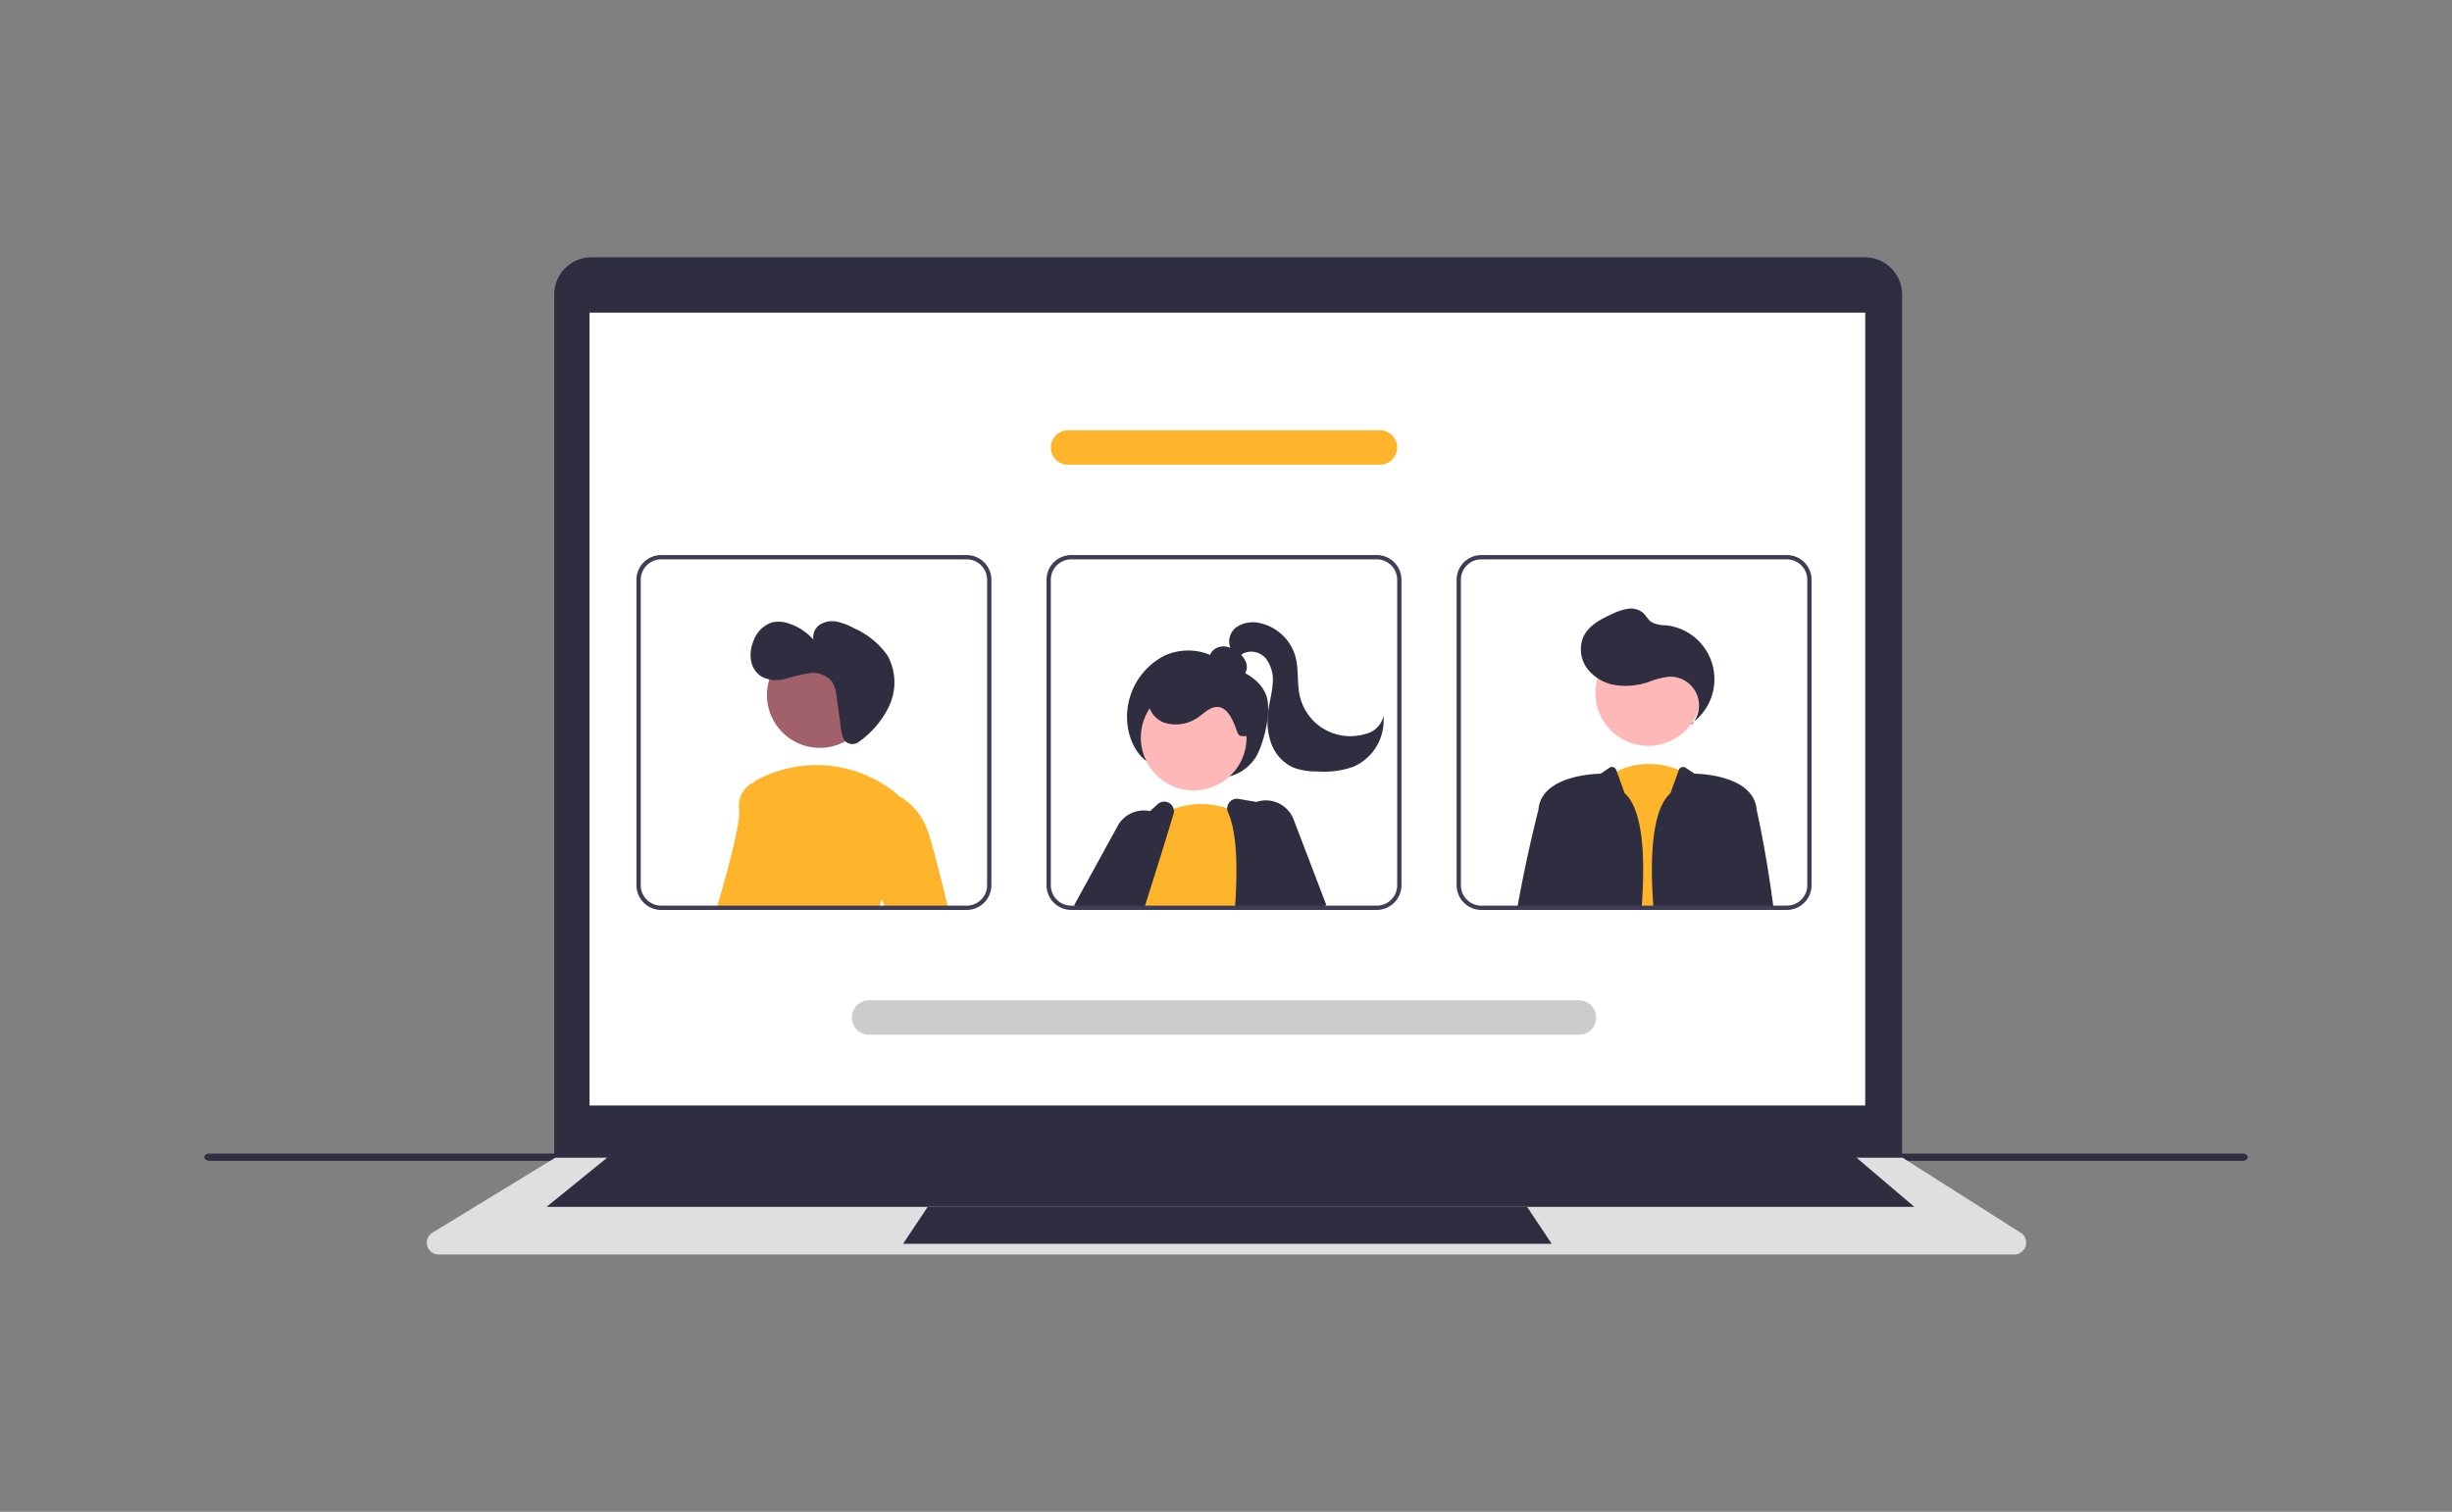 <svg xmlns="http://www.w3.org/2000/svg" viewBox="0 0 287 177"><rect x="0" y="0" width="287" height="177" fill="#808080" stroke="none"/><path fill="none" d="M0 0h287v177H0Z" data-name="パス 1095"/><path fill="#2f2e43" d="M23.909 135.481c0 .237.269.426.607.426h237.968c.335 0 .607-.189.607-.426s-.269-.426-.607-.426H24.516c-.335 0-.607.189-.607.426" data-name="パス 626"/><path fill="#2f2e41" d="M222.636 136.082H64.869V34.484a4.364 4.364 0 0 1 4.359-4.359h149.049a4.364 4.364 0 0 1 4.359 4.359Z" data-name="パス 627"/><path fill="#dfdfdf" d="M235.766 146.874H51.343a1.383 1.383 0 0 1-.72-2.563l14.376-8.771h157.688l.045.028 13.781 8.755a1.383 1.383 0 0 1-.74 2.551Z" data-name="パス 628"/><path fill="#fff" d="M69.006 36.602h149.311v92.825H69.006Z" data-name="パス 1090"/><path fill="#2f2e41" d="M224.074 141.299H63.97l7.91-6.421h144.639Z" data-name="パス 629"/><path fill="#2f2e41" d="M181.621 145.616h-75.916l2.878-4.316h70.159Z" data-name="パス 630"/><path fill="#2f2e41" d="M134.39 89.253c-1.883-1.226-2.82-4.075-2.359-6.681a8.058 8.058 0 0 1 4.283-5.818 6.71 6.71 0 0 1 6.352.451c1.91 1.168 4.613 1.808 5.52 4.146.7 1.8-.187 5.443-1.126 7.188a5.323 5.323 0 0 1-3.8 2.5 11.417 11.417 0 0 1-9.234-2.131Z" data-name="パス 631"/><path fill="#ffb8b8" d="m133.411 103.092-1.506 2.6-.2.342-.29.5h-4.443l.3-.5.776-1.307 1.808-3.052 2.047.818Z" data-name="パス 632"/><path fill="#2f2e41" d="m126.644 106.534-.811-.5-.1-.063 5.089-9.274a3.457 3.457 0 0 1 2.077-1.667 3.417 3.417 0 0 1 1.707-.063 3.368 3.368 0 0 1 .942.353 3.3 3.3 0 0 1 .35.222 3.363 3.363 0 0 1 1.032 1.163 3.479 3.479 0 0 1-.106 3.513l-1.962 3.135-1.677 2.682-.315.5Z" data-name="パス 633"/><path fill="#ffb8b8" d="M139.719 80.174a6.185 6.185 0 1 1-6.185 6.185 6.185 6.185 0 0 1 6.185-6.185" data-name="パス 634"/><path fill="#feb52b" d="M145.931 106.534h-13.9l.063-.179q-.053-.162-.1-.325a6.107 6.107 0 0 1-.086-.342 7.6 7.6 0 0 1 0-3.2 15.568 15.568 0 0 1 3.833-6.837c.053-.04.106-.078.159-.116a6.991 6.991 0 0 1 1.473-.826 9.4 9.4 0 0 1 6.268-.076 12.505 12.505 0 0 1 1.634.622c.186.088.287.144.287.144l.159 4.837.191 5.792Z" data-name="パス 635"/><path fill="#2f2e41" d="m152.364 106.03-1.063-5.4-1.073-5.449a1.138 1.138 0 0 0-.919-.9l-2.246-.388-2.09-.36a1.123 1.123 0 0 0-1.085.415 1.109 1.109 0 0 0-.244.69 1.137 1.137 0 0 0 .093.451c1.09 2.543 1.111 6.57.833 10.944-.013.166-.023.335-.035.5h7.93Z" data-name="パス 636"/><path fill="#2f2e41" d="M137.371 94.712a1.14 1.14 0 0 0-1.8-.624l-.964.876-3.948 3.6a1.093 1.093 0 0 0-.282.4 250.432 250.432 0 0 0-2.324 5.764l-.504 1.303c-.06.166-.126.335-.191.5h6.507a618.161 618.161 0 0 0 1.003-3.182c.8-2.531 1.513-4.83 2.067-6.648q.23-.755.421-1.4a1.141 1.141 0 0 0 .02-.594" data-name="パス 637"/><path fill="#ffb8b8" d="M153.819 106.534h.421l-.058-.141-.154-.363-2.37-5.623-.363.219-2.911 1.76 1.493 3.644.206.5h3.734Z" data-name="パス 638"/><path fill="#2f2e41" d="M151.417 95.947a3.48 3.48 0 0 0-4.36-2.057 3.113 3.113 0 0 0-.32.126 3.437 3.437 0 0 0-1.466 1.241 3.333 3.333 0 0 0-.36.7 3.46 3.46 0 0 0 .078 2.662l.728 1.622 2.6 5.792.227.5h5.27l.363-.141.942-.363.131-.05Z" data-name="パス 639"/><path fill="#2f2e41" d="M144.576 79.256a1.023 1.023 0 0 0 1.164-.442 1.472 1.472 0 0 0 .085-1.3 2.7 2.7 0 0 0-.8-1.061 3.121 3.121 0 0 0-1.414-.732 1.879 1.879 0 0 0-1.524.335 1.354 1.354 0 0 0-.46 1.441 2 2 0 0 0 1.027 1.007 6.824 6.824 0 0 0 2.779.79Z" data-name="パス 640"/><path fill="#2f2e41" d="M145.78 86.174c-.994.137-.867-.369-1.265-1.29s-.931-2.015-1.931-2.108c-.819-.077-1.494.578-2.157 1.064a4.506 4.506 0 0 1-4.147.771 2.91 2.91 0 0 1-1.8-3.524 3.008 3.008 0 0 1 1.739-1.644 6.053 6.053 0 0 1 2.423-.337 12.5 12.5 0 0 1 5.254 1.345 5.077 5.077 0 0 1 2.65 2.58c.427 1.189.708 2.859-.513 3.181Z" data-name="パス 641"/><path fill="#2f2e41" d="M144.068 75.986a2.08 2.08 0 0 1 .718-2.6 3.523 3.523 0 0 1 2.842-.4 5.581 5.581 0 0 1 4 3.881c.407 1.5.165 3.1.51 4.615a6.056 6.056 0 0 0 7.251 4.557q.181-.041.359-.094a2.788 2.788 0 0 0 2.184-2.112 5.922 5.922 0 0 1-3.507 5.93 10.327 10.327 0 0 1-4.257.554 7.616 7.616 0 0 1-2.767-.444 4.952 4.952 0 0 1-2.6-2.821 7.842 7.842 0 0 1-.346-3.887c.142-1.015.424-2.009.5-3.03a4.2 4.2 0 0 0-.7-2.919 2.243 2.243 0 0 0-2.727-.723 6.618 6.618 0 0 1-1.041.656c-.391.129-.945-.1-.909-.508Z" data-name="パス 642"/><path fill="#feb52b" d="m186.272 106.534.048-.5 1.42-14.776a9.043 9.043 0 0 1 1.493-.949 8.8 8.8 0 0 1 7.27-.159 7.96 7.96 0 0 1 1.168.572l.831 15.313.028.5Z" data-name="パス 643"/><path fill="#ffb8b8" d="M192.924 74.952a6.185 6.185 0 1 1-6.185 6.185 6.185 6.185 0 0 1 6.185-6.185" data-name="パス 644"/><path fill="#2f2e41" d="M197.942 84.908a3.367 3.367 0 0 0-2.555-5.682 9.481 9.481 0 0 0-2.477.635 8.2 8.2 0 0 1-3.849.347 5.141 5.141 0 0 1-3.278-1.935 3.766 3.766 0 0 1-.463-3.693c.624-1.366 2.082-2.118 3.453-2.73a6.318 6.318 0 0 1 1.753-.576 2.249 2.249 0 0 1 1.744.44c.385.332.611.83 1.031 1.117a3.464 3.464 0 0 0 1.655.372 6.347 6.347 0 0 1 3.074 11.467Z" data-name="パス 645"/><path fill="#2f2e41" d="m190.155 92.863-.922-2.558-.057-.159a.53.53 0 0 0-.678-.319.54.54 0 0 0-.114.058l-1.046.7s-6.711 0-7.25 4.026c-.008.063-.018.133-.025.209a.036.036 0 0 1 0 .01c-.068.264-1.335 5.16-2.422 11.2l-.091.5h14.582c.475-6.071.209-11.715-1.974-13.671" data-name="パス 646"/><path fill="#2f2e41" d="M207.55 106.031c-.8-6.2-1.934-11.213-1.934-11.213l-.028-.209c-.536-4.026-7.247-4.026-7.247-4.026l-1.046-.7a.53.53 0 0 0-.792.262l-.98 2.717c-2.183 1.955-2.449 7.6-1.974 13.671h14.064c-.02-.169-.043-.337-.063-.5" data-name="パス 647"/><path fill="#feb52b" d="m89.431 91.914-1.5 14.116-.053.5h-4.047c.048-.164.1-.332.146-.5 1.148-3.938 2.712-9.687 2.543-11.211a2.981 2.981 0 0 1 1.586-3.17l.116.023Z" data-name="パス 648"/><path fill="#a0616a" d="M95.958 75.187a6.185 6.185 0 1 1-6.185 6.185 6.185 6.185 0 0 1 6.185-6.185" data-name="パス 649"/><path fill="#feb52b" d="M103.964 103.537a10.134 10.134 0 0 0-.763 1.8c-.073.222-.144.453-.209.69-.048.164-.091.332-.133.5H86.546c.023-.166.043-.335.065-.5a610.896 610.896 0 0 0 1.617-14.358l.015-.156a14.8 14.8 0 0 1 16.909 1.586s.01.048.025.141c.156.942.952 6.441-1.214 10.294" data-name="パス 650"/><path fill="#feb52b" d="m103.201 105.338-1.088-2.332.264-9.246 2.8-.519.1-.018a7.414 7.414 0 0 1 3.178 3.707c.544 1.36 1.579 5.449 2.453 9.1l.121.5h-7.27l-.234-.5Z" data-name="パス 651"/><path fill="#3f3d56" d="M113.149 64.985H77.387a2.9 2.9 0 0 0-2.893 2.893v35.762a2.9 2.9 0 0 0 2.893 2.893h35.762a2.9 2.9 0 0 0 2.893-2.893V67.878a2.9 2.9 0 0 0-2.893-2.893m2.39 38.655a2.392 2.392 0 0 1-2.39 2.39H77.387a2.393 2.393 0 0 1-2.39-2.39V67.878a2.393 2.393 0 0 1 2.39-2.39h35.762a2.392 2.392 0 0 1 2.39 2.39Zm-27.6 2.39-.053.5h14.975c.043-.171.086-.34.133-.5Z" data-name="パス 652"/><path fill="#3f3d56" d="M161.147 64.985h-35.762a2.9 2.9 0 0 0-2.893 2.893v35.762a2.9 2.9 0 0 0 2.893 2.893h35.762a2.9 2.9 0 0 0 2.893-2.893V67.878a2.9 2.9 0 0 0-2.893-2.893m2.39 38.655a2.392 2.392 0 0 1-2.39 2.39h-35.762a2.393 2.393 0 0 1-2.39-2.39V67.878a2.393 2.393 0 0 1 2.39-2.39h35.762a2.392 2.392 0 0 1 2.39 2.39Zm-31.547 2.39q.045.162.1.325l-.063.179h12.5c.013-.169.023-.337.035-.5Z" data-name="パス 653"/><path fill="#3f3d56" d="M209.147 64.985h-35.762a2.9 2.9 0 0 0-2.893 2.893v35.762a2.9 2.9 0 0 0 2.893 2.893h35.762a2.9 2.9 0 0 0 2.893-2.893V67.878a2.9 2.9 0 0 0-2.893-2.893m2.39 38.655a2.393 2.393 0 0 1-2.39 2.39h-35.762a2.392 2.392 0 0 1-2.39-2.39V67.878a2.392 2.392 0 0 1 2.39-2.39h35.762a2.393 2.393 0 0 1 2.39 2.39Zm-19.369 2.39-.038.5h10.847l.063-.5Z" data-name="パス 654"/><path fill="#ccc" d="M184.816 121.139h-83.1a2.014 2.014 0 1 1 0-4.029h83.1a2.014 2.014 0 0 1 0 4.029" data-name="パス 655"/><path fill="#feb52b" d="M161.524 54.409h-36.513a2.014 2.014 0 1 1 0-4.029h36.512a2.014 2.014 0 1 1 0 4.029" data-name="パス 656"/><path fill="#2f2e41" d="M98.915 86.76a1.222 1.222 0 0 0 1.6.1 10.863 10.863 0 0 0 3.495-4.066 6.569 6.569 0 0 0-.082-5.973 9.345 9.345 0 0 0-4-3.285 7.111 7.111 0 0 0-1.932-.745 2.753 2.753 0 0 0-2 .323 1.729 1.729 0 0 0-.781 1.786 6.508 6.508 0 0 0-2.778-1.865 3.6 3.6 0 0 0-2.122-.154 3.478 3.478 0 0 0-2.1 2.106 4.212 4.212 0 0 0-.318 2.3 2.807 2.807 0 0 0 1.227 1.923 3.786 3.786 0 0 0 2.8.262 23.68 23.68 0 0 1 2.8-.656 2.9 2.9 0 0 1 2.6.912 3.974 3.974 0 0 1 .607 1.911l.478 3.485a4.256 4.256 0 0 0 .38 1.456.841.841 0 0 0 .135.181" data-name="パス 657"/></svg>